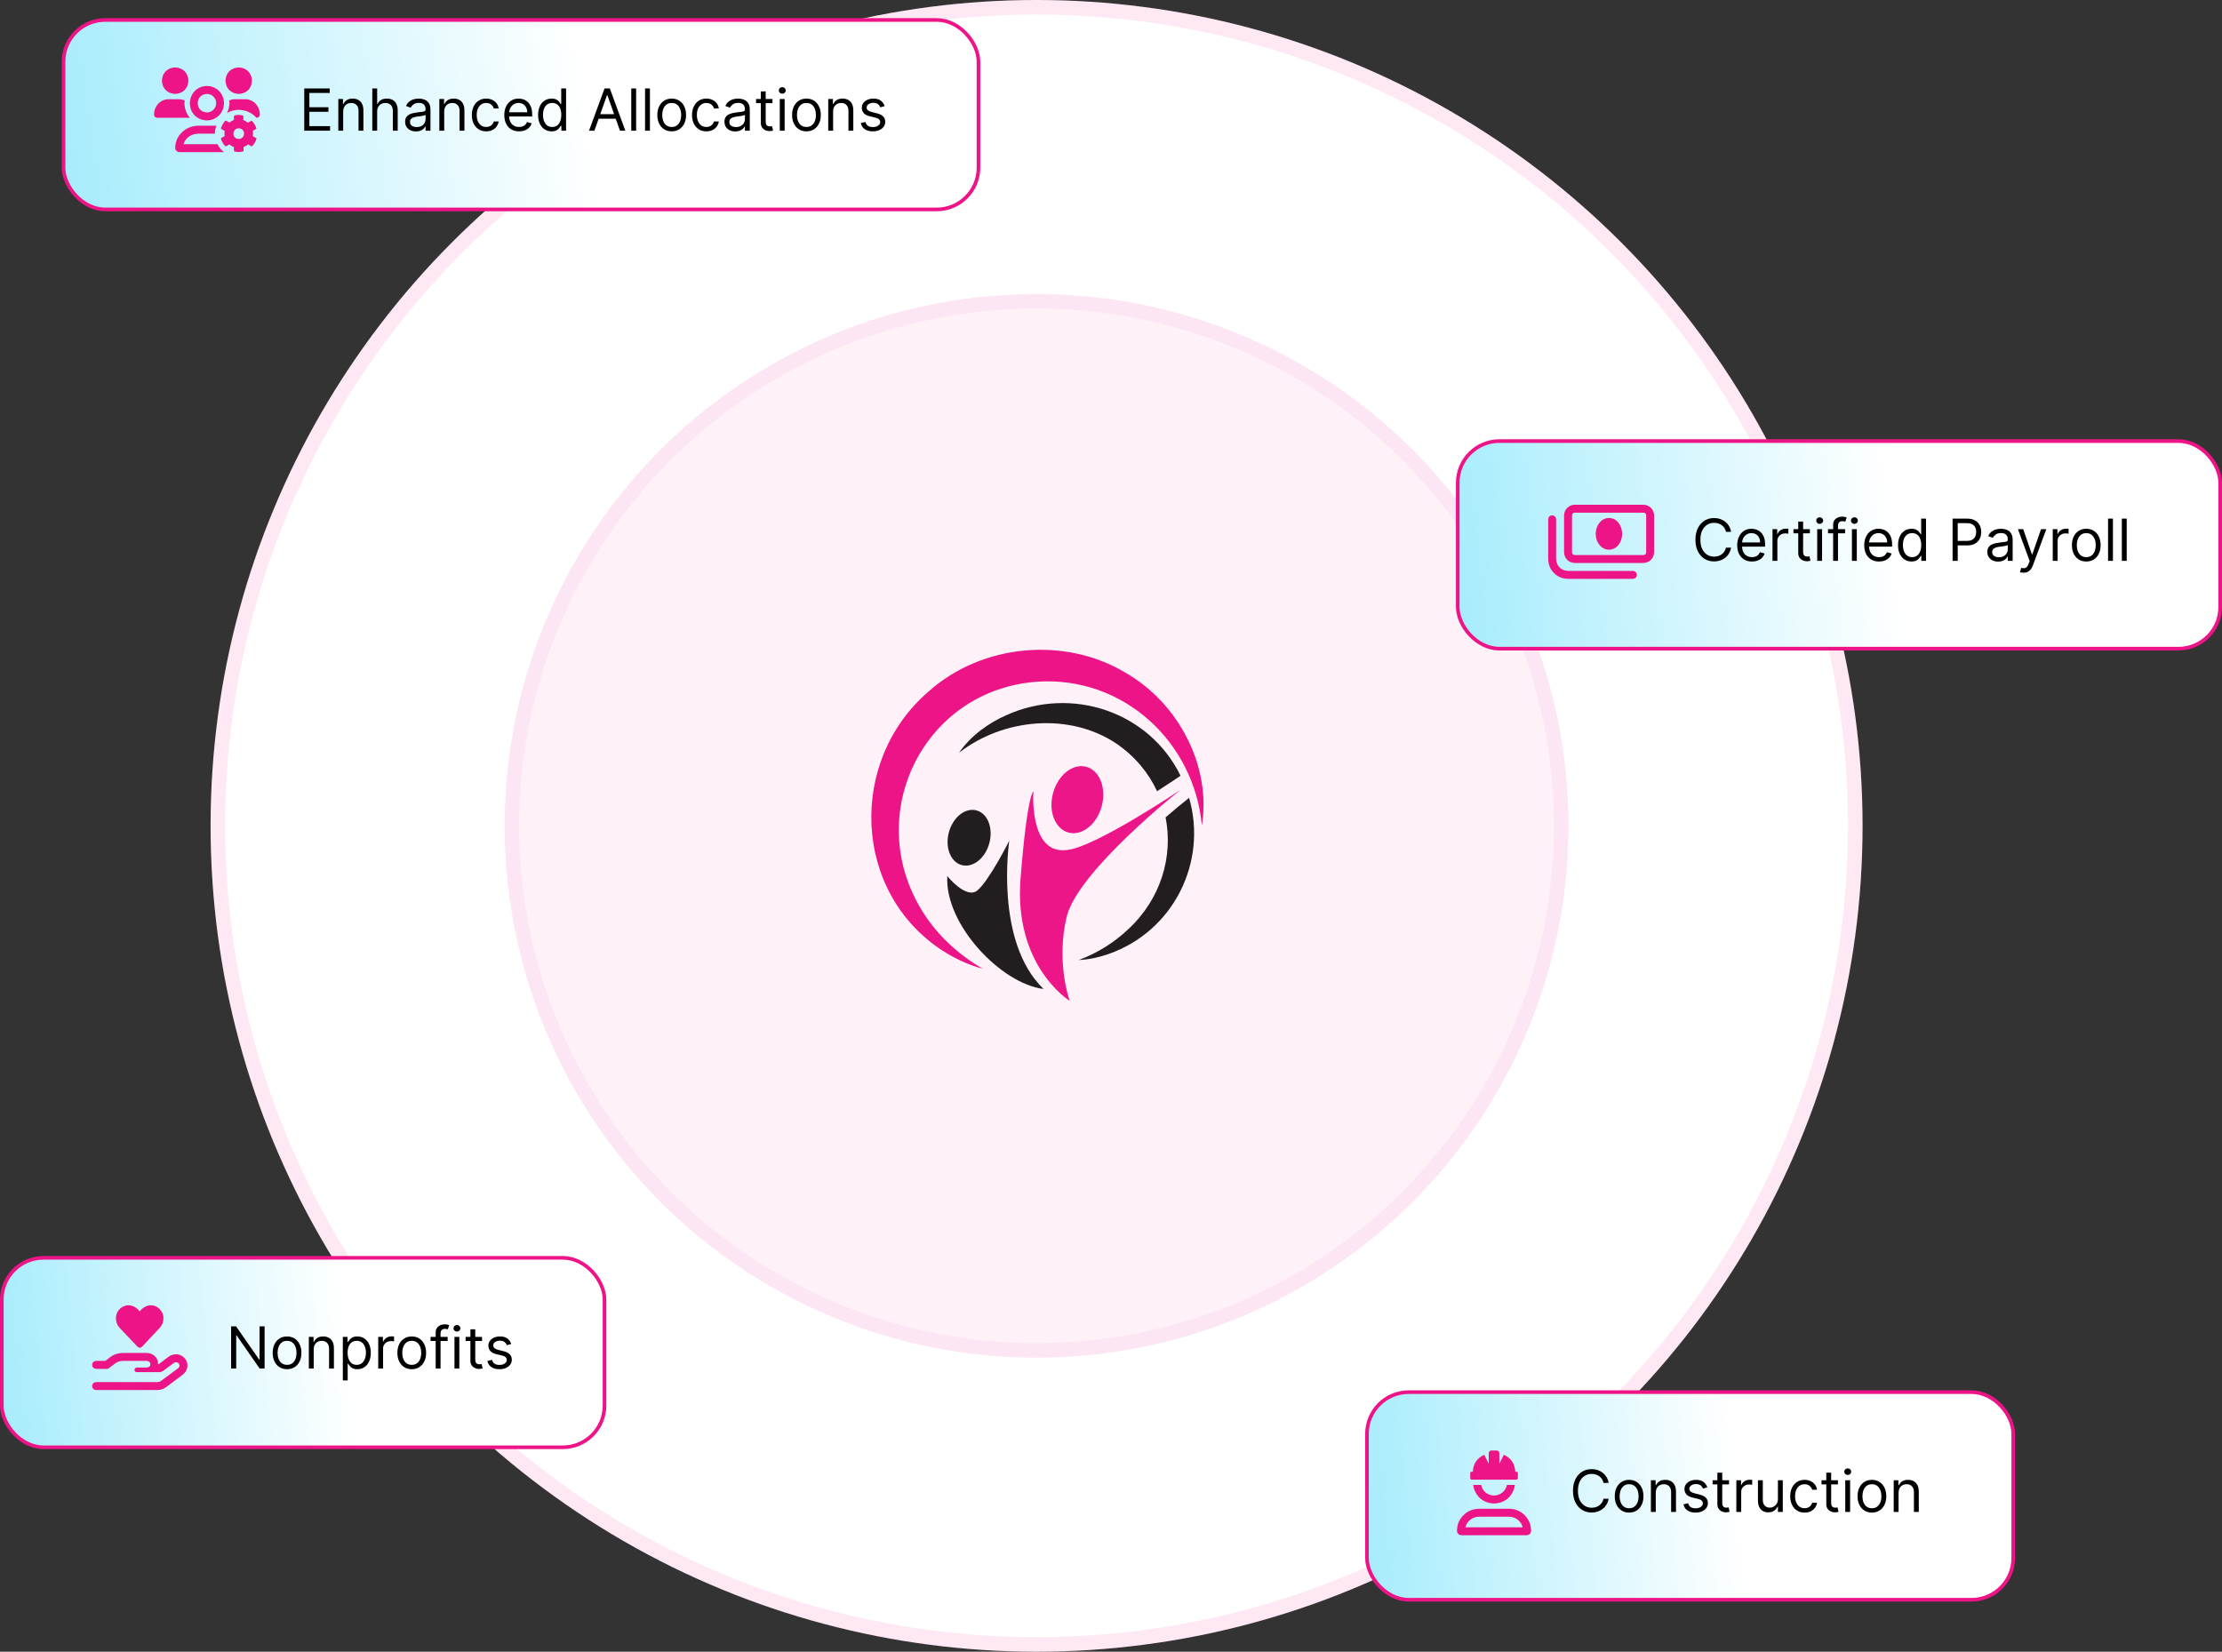 <svg xmlns="http://www.w3.org/2000/svg" width="612" height="455" viewBox="0 0 612 455" fill="none"><rect x="0" y="0" width="612" height="455" fill="#333333" stroke="none"/><circle cx="285.5" cy="227.5" r="227.5" fill="white"></circle><circle cx="285.5" cy="227.5" r="225.5" stroke="#ED1688" stroke-opacity="0.1" stroke-width="4"></circle><g opacity="0.54"><circle cx="285.5" cy="227.5" r="146.5" fill="#ED1688" fill-opacity="0.11"></circle><circle cx="285.5" cy="227.5" r="144.5" stroke="#ED1688" stroke-opacity="0.1" stroke-width="4"></circle></g><path d="M331.035 227.4C328.859 204.206 309.316 186.323 285.93 187.775C254.329 189.852 237.359 224.531 254.152 251.187C258.217 257.677 263.989 263.005 270.708 266.867C266.874 265.841 263.169 264.165 259.752 261.972C234.763 245.898 233.484 209.597 255.813 190.439C270.515 177.348 293.427 175.23 310.21 185.448C324.631 193.798 333.657 211.069 331.035 227.4Z" fill="#ED1487"></path><path d="M307.476 204.834C294.568 196.205 276.343 197.872 264.146 207.357C267.336 202.738 272.131 199.228 277.266 196.968C295.193 188.942 316.512 196.003 325.157 213.697L323.388 214.889C321.935 215.867 320.352 216.905 318.692 217.966C316.345 212.905 312.605 208.344 307.476 204.834Z" fill="#221E20"></path><path d="M305.319 262.806C302.652 263.739 299.886 264.332 297.123 264.463C302.293 262.533 306.861 259.639 310.656 256.065C319.74 247.715 323.176 235.942 321.035 225.159C323.439 223.076 325.574 221.319 327.163 220.063L327.51 219.79C332.622 237.545 323.192 256.552 305.319 262.806Z" fill="#221E20"></path><path d="M303.437 222.107C304.792 217.106 302.893 212.239 299.194 211.236C295.495 210.233 291.397 213.474 290.041 218.475C288.685 223.476 290.585 228.343 294.284 229.346C297.983 230.349 302.081 227.108 303.437 222.107Z" fill="#ED1688"></path><path d="M272.487 232.283C273.615 228.125 272.036 224.077 268.96 223.244C265.885 222.41 262.478 225.105 261.35 229.264C260.223 233.422 261.802 237.47 264.877 238.303C267.953 239.137 271.36 236.442 272.487 232.283Z" fill="#221E20"></path><path d="M325.179 217.547C325.179 217.547 296.7 240.026 293.754 252.683C290.808 265.341 294.626 275.707 294.626 275.707C294.626 275.707 279.131 266.213 281.096 241.881C282.952 218.585 284.616 218.011 284.616 218.011C284.616 218.011 283.388 235.115 293.481 234.189C300.902 233.916 325.179 217.55 325.179 217.55V217.547Z" fill="#ED1688"></path><path d="M277.987 231.567C277.987 231.567 273.785 259.338 287.426 272.431C275.749 271.012 260.146 254.645 260.912 241.333C260.912 241.333 266.149 247.882 269.233 245.263C272.547 242.446 277.99 231.57 277.99 231.57L277.987 231.567Z" fill="#221E20"></path><rect x="17.5" y="5.5" width="252" height="52.19" rx="11.5" fill="url(#paint0_linear_18743_4953)"></rect><rect x="17.5" y="5.5" width="252" height="52.19" rx="11.5" stroke="#ED1487"></rect><path d="M57 33.165C55.663 33.135 54.538 32.679 53.627 31.797C52.745 30.886 52.305 29.761 52.305 28.424C52.335 27.087 52.791 25.962 53.672 25.051C54.554 24.169 55.663 23.713 57 23.683C58.307 23.713 59.416 24.169 60.328 25.051C61.209 25.962 61.665 27.087 61.695 28.424C61.665 29.761 61.209 30.886 60.328 31.797C59.446 32.679 58.337 33.135 57 33.165ZM57 25.871C56.271 25.902 55.663 26.145 55.177 26.601C54.721 27.087 54.478 27.695 54.447 28.424C54.478 29.153 54.721 29.761 55.177 30.247C55.663 30.703 56.271 30.947 57 30.977C57.729 30.947 58.322 30.703 58.778 30.247C59.264 29.761 59.522 29.153 59.553 28.424C59.522 27.695 59.264 27.087 58.778 26.601C58.322 26.145 57.729 25.902 57 25.871ZM48.248 25.871C47.214 25.841 46.348 25.491 45.649 24.823C44.98 24.124 44.631 23.258 44.601 22.224C44.631 21.191 44.98 20.325 45.649 19.626C46.348 18.957 47.214 18.608 48.248 18.578C49.281 18.608 50.147 18.957 50.846 19.626C51.514 20.325 51.864 21.191 51.894 22.224C51.864 23.258 51.514 24.124 50.846 24.823C50.147 25.491 49.281 25.841 48.248 25.871ZM65.752 25.871C64.719 25.841 63.853 25.491 63.154 24.823C62.486 24.124 62.136 23.258 62.106 22.224C62.136 21.191 62.486 20.325 63.154 19.626C63.853 18.957 64.719 18.608 65.752 18.578C66.786 18.608 67.652 18.957 68.351 19.626C69.019 20.325 69.369 21.191 69.399 22.224C69.369 23.258 69.019 24.124 68.351 24.823C67.652 25.491 66.786 25.841 65.752 25.871ZM50.8 28.424C50.831 29.974 51.332 31.311 52.305 32.436H43.233C42.747 32.375 42.473 32.086 42.413 31.57C42.443 30.384 42.838 29.381 43.598 28.561C44.358 27.771 45.3 27.36 46.424 27.33H49.25C49.828 27.33 50.375 27.452 50.892 27.695C50.861 27.756 50.846 27.816 50.846 27.877C50.816 28.059 50.8 28.242 50.8 28.424ZM67.576 27.33C68.7 27.36 69.642 27.771 70.402 28.561C71.162 29.381 71.557 30.384 71.588 31.57C71.527 32.086 71.253 32.375 70.767 32.436H70.63C69.354 31.038 67.728 30.308 65.752 30.247C64.567 30.278 63.488 30.567 62.516 31.114C62.941 30.293 63.169 29.397 63.2 28.424C63.2 28.242 63.184 28.075 63.154 27.923C63.124 27.862 63.108 27.786 63.108 27.695C63.625 27.452 64.172 27.33 64.75 27.33H67.576ZM59.917 39.729C60.343 40.58 60.936 41.31 61.695 41.917H49.524C49.159 41.917 48.855 41.796 48.612 41.553C48.369 41.34 48.248 41.051 48.248 40.687C48.308 38.985 48.947 37.556 50.162 36.402C51.378 35.247 52.897 34.654 54.721 34.624H59.279C59.34 34.624 59.401 34.624 59.462 34.624C59.492 34.654 59.538 34.669 59.598 34.669C59.325 35.338 59.188 36.052 59.188 36.812H54.675C53.672 36.842 52.791 37.116 52.031 37.632C51.302 38.179 50.8 38.878 50.527 39.729H59.917ZM70.585 35.307C70.645 35.429 70.615 35.505 70.493 35.535L69.627 36.037C69.719 36.523 69.719 37.009 69.627 37.496L70.493 37.997C70.615 38.058 70.661 38.149 70.63 38.271C70.387 39.03 70.007 39.684 69.49 40.231C69.399 40.322 69.308 40.337 69.217 40.276L68.305 39.775C67.941 40.109 67.53 40.352 67.075 40.504V41.507C67.075 41.629 67.014 41.705 66.892 41.735C66.163 41.917 65.403 41.917 64.613 41.735C64.491 41.705 64.43 41.629 64.43 41.507V40.504C63.975 40.352 63.564 40.109 63.2 39.775L62.288 40.276C62.197 40.337 62.106 40.322 62.014 40.231C61.498 39.684 61.118 39.03 60.875 38.271C60.844 38.149 60.875 38.058 60.966 37.997L61.878 37.496C61.786 37.009 61.786 36.523 61.878 36.037L60.966 35.535C60.875 35.475 60.844 35.383 60.875 35.262C61.118 34.533 61.498 33.879 62.014 33.302C62.106 33.211 62.197 33.195 62.288 33.256L63.2 33.758C63.564 33.454 63.975 33.211 64.43 33.028V32.025C64.461 31.934 64.507 31.858 64.567 31.797C65.327 31.615 66.087 31.615 66.847 31.797C66.968 31.828 67.029 31.904 67.029 32.025V33.074C67.485 33.256 67.895 33.499 68.26 33.803L69.171 33.302C69.263 33.241 69.354 33.256 69.445 33.347C69.962 33.894 70.341 34.548 70.585 35.307ZM65.752 38.271C66.178 38.271 66.528 38.134 66.801 37.86C67.075 37.587 67.211 37.237 67.211 36.812C67.211 36.386 67.075 36.037 66.801 35.763C66.528 35.49 66.178 35.353 65.752 35.353C65.327 35.353 64.978 35.49 64.704 35.763C64.43 36.037 64.294 36.386 64.294 36.812C64.294 37.237 64.43 37.587 64.704 37.86C64.978 38.134 65.327 38.271 65.752 38.271Z" fill="#ED1487"></path><path d="M83.8 36V24.364H90.822V25.614H85.209V29.546H90.459V30.796H85.209V34.75H90.913V36H83.8ZM94.521 30.75V36H93.18V27.273H94.476V28.636H94.59C94.794 28.193 95.105 27.837 95.521 27.568C95.938 27.296 96.476 27.159 97.135 27.159C97.726 27.159 98.243 27.28 98.686 27.523C99.129 27.761 99.474 28.125 99.72 28.614C99.966 29.099 100.089 29.712 100.089 30.454V36H98.749V30.546C98.749 29.86 98.57 29.326 98.215 28.943C97.858 28.557 97.37 28.364 96.749 28.364C96.32 28.364 95.938 28.456 95.601 28.642C95.267 28.828 95.004 29.099 94.811 29.454C94.618 29.811 94.521 30.242 94.521 30.75ZM103.881 30.75V36H102.54V24.364H103.881V28.636H103.994C104.199 28.186 104.506 27.828 104.915 27.562C105.328 27.294 105.877 27.159 106.562 27.159C107.157 27.159 107.678 27.278 108.125 27.517C108.572 27.752 108.919 28.114 109.165 28.602C109.415 29.087 109.54 29.704 109.54 30.454V36H108.199V30.546C108.199 29.852 108.019 29.316 107.659 28.938C107.303 28.555 106.809 28.364 106.176 28.364C105.737 28.364 105.343 28.456 104.994 28.642C104.65 28.828 104.377 29.099 104.176 29.454C103.979 29.811 103.881 30.242 103.881 30.75ZM114.561 36.205C114.008 36.205 113.506 36.1 113.055 35.892C112.605 35.68 112.247 35.375 111.982 34.977C111.716 34.576 111.584 34.091 111.584 33.523C111.584 33.023 111.682 32.617 111.879 32.307C112.076 31.992 112.339 31.746 112.669 31.568C112.999 31.39 113.362 31.258 113.76 31.171C114.161 31.079 114.565 31.008 114.97 30.954C115.5 30.886 115.93 30.835 116.26 30.801C116.593 30.763 116.836 30.701 116.987 30.614C117.143 30.526 117.22 30.375 117.22 30.159V30.114C117.22 29.553 117.067 29.117 116.76 28.807C116.457 28.496 115.997 28.341 115.379 28.341C114.739 28.341 114.237 28.481 113.874 28.761C113.51 29.042 113.254 29.341 113.107 29.659L111.834 29.204C112.061 28.674 112.364 28.261 112.743 27.966C113.125 27.667 113.542 27.458 113.993 27.341C114.447 27.22 114.894 27.159 115.334 27.159C115.614 27.159 115.936 27.193 116.3 27.261C116.667 27.326 117.021 27.46 117.362 27.665C117.707 27.869 117.993 28.178 118.22 28.591C118.447 29.004 118.561 29.557 118.561 30.25V36H117.22V34.818H117.152C117.061 35.008 116.91 35.21 116.697 35.426C116.485 35.642 116.203 35.826 115.851 35.977C115.499 36.129 115.069 36.205 114.561 36.205ZM114.766 35C115.296 35 115.743 34.896 116.107 34.688C116.474 34.479 116.75 34.21 116.936 33.881C117.125 33.551 117.22 33.205 117.22 32.841V31.614C117.163 31.682 117.038 31.744 116.845 31.801C116.656 31.854 116.436 31.901 116.186 31.943C115.94 31.981 115.699 32.015 115.464 32.045C115.233 32.072 115.046 32.095 114.902 32.114C114.554 32.159 114.228 32.233 113.925 32.335C113.625 32.434 113.383 32.583 113.197 32.784C113.016 32.981 112.925 33.25 112.925 33.591C112.925 34.057 113.097 34.409 113.442 34.648C113.79 34.883 114.232 35 114.766 35ZM122.349 30.75V36H121.009V27.273H122.304V28.636H122.418C122.622 28.193 122.933 27.837 123.349 27.568C123.766 27.296 124.304 27.159 124.963 27.159C125.554 27.159 126.071 27.28 126.514 27.523C126.957 27.761 127.302 28.125 127.548 28.614C127.795 29.099 127.918 29.712 127.918 30.454V36H126.577V30.546C126.577 29.86 126.399 29.326 126.043 28.943C125.687 28.557 125.198 28.364 124.577 28.364C124.149 28.364 123.766 28.456 123.429 28.642C123.096 28.828 122.832 29.099 122.639 29.454C122.446 29.811 122.349 30.242 122.349 30.75ZM133.913 36.182C133.095 36.182 132.391 35.989 131.8 35.602C131.209 35.216 130.754 34.684 130.436 34.006C130.118 33.328 129.959 32.553 129.959 31.682C129.959 30.796 130.122 30.013 130.447 29.335C130.777 28.653 131.235 28.121 131.822 27.739C132.413 27.352 133.103 27.159 133.891 27.159C134.504 27.159 135.057 27.273 135.55 27.5C136.042 27.727 136.446 28.046 136.76 28.454C137.074 28.864 137.269 29.341 137.345 29.886H136.004C135.902 29.489 135.675 29.136 135.322 28.829C134.974 28.519 134.504 28.364 133.913 28.364C133.391 28.364 132.932 28.5 132.538 28.773C132.148 29.042 131.843 29.422 131.624 29.915C131.408 30.403 131.3 30.977 131.3 31.636C131.3 32.311 131.406 32.898 131.618 33.398C131.834 33.898 132.137 34.286 132.527 34.562C132.921 34.839 133.383 34.977 133.913 34.977C134.262 34.977 134.578 34.917 134.862 34.795C135.146 34.674 135.387 34.5 135.584 34.273C135.781 34.045 135.921 33.773 136.004 33.455H137.345C137.269 33.97 137.082 34.434 136.783 34.847C136.487 35.256 136.095 35.581 135.607 35.824C135.122 36.062 134.557 36.182 133.913 36.182ZM142.964 36.182C142.124 36.182 141.398 35.996 140.788 35.625C140.182 35.25 139.714 34.727 139.385 34.057C139.059 33.383 138.896 32.599 138.896 31.704C138.896 30.811 139.059 30.023 139.385 29.341C139.714 28.655 140.173 28.121 140.76 27.739C141.351 27.352 142.04 27.159 142.828 27.159C143.283 27.159 143.732 27.235 144.175 27.386C144.618 27.538 145.021 27.784 145.385 28.125C145.749 28.462 146.038 28.909 146.254 29.466C146.47 30.023 146.578 30.708 146.578 31.523V32.091H139.851V30.932H145.214C145.214 30.439 145.116 30 144.919 29.614C144.726 29.227 144.449 28.922 144.089 28.699C143.733 28.475 143.313 28.364 142.828 28.364C142.294 28.364 141.832 28.496 141.442 28.761C141.055 29.023 140.758 29.364 140.55 29.784C140.341 30.204 140.237 30.655 140.237 31.136V31.909C140.237 32.568 140.351 33.127 140.578 33.585C140.809 34.04 141.129 34.386 141.538 34.625C141.947 34.86 142.423 34.977 142.964 34.977C143.317 34.977 143.635 34.928 143.919 34.83C144.207 34.727 144.455 34.576 144.663 34.375C144.872 34.17 145.033 33.917 145.146 33.614L146.442 33.977C146.305 34.417 146.076 34.803 145.754 35.136C145.432 35.466 145.035 35.724 144.561 35.909C144.088 36.091 143.555 36.182 142.964 36.182ZM151.913 36.182C151.186 36.182 150.544 35.998 149.987 35.631C149.43 35.26 148.995 34.737 148.68 34.062C148.366 33.385 148.209 32.583 148.209 31.659C148.209 30.742 148.366 29.947 148.68 29.273C148.995 28.599 149.432 28.078 149.993 27.71C150.554 27.343 151.201 27.159 151.936 27.159C152.504 27.159 152.953 27.254 153.283 27.443C153.616 27.629 153.87 27.841 154.044 28.079C154.222 28.314 154.36 28.508 154.459 28.659H154.572V24.364H155.913V36H154.618V34.659H154.459C154.36 34.818 154.22 35.019 154.038 35.261C153.857 35.5 153.597 35.714 153.26 35.903C152.923 36.089 152.474 36.182 151.913 36.182ZM152.095 34.977C152.633 34.977 153.088 34.837 153.459 34.557C153.83 34.273 154.112 33.881 154.305 33.381C154.499 32.877 154.595 32.295 154.595 31.636C154.595 30.985 154.5 30.415 154.311 29.926C154.122 29.434 153.841 29.051 153.47 28.778C153.099 28.502 152.641 28.364 152.095 28.364C151.527 28.364 151.054 28.509 150.675 28.801C150.3 29.089 150.018 29.481 149.828 29.977C149.643 30.47 149.55 31.023 149.55 31.636C149.55 32.258 149.644 32.822 149.834 33.33C150.027 33.833 150.311 34.235 150.686 34.534C151.065 34.83 151.535 34.977 152.095 34.977ZM163.714 36H162.237L166.51 24.364H167.964L172.237 36H170.76L167.283 26.204H167.192L163.714 36ZM164.26 31.454H170.214V32.705H164.26V31.454ZM175.209 24.364V36H173.868V24.364H175.209ZM179.006 24.364V36H177.665V24.364H179.006ZM185.007 36.182C184.219 36.182 183.528 35.994 182.933 35.619C182.342 35.244 181.88 34.72 181.547 34.045C181.217 33.371 181.053 32.583 181.053 31.682C181.053 30.773 181.217 29.979 181.547 29.301C181.88 28.623 182.342 28.097 182.933 27.722C183.528 27.347 184.219 27.159 185.007 27.159C185.795 27.159 186.484 27.347 187.075 27.722C187.67 28.097 188.132 28.623 188.462 29.301C188.795 29.979 188.962 30.773 188.962 31.682C188.962 32.583 188.795 33.371 188.462 34.045C188.132 34.72 187.67 35.244 187.075 35.619C186.484 35.994 185.795 36.182 185.007 36.182ZM185.007 34.977C185.606 34.977 186.098 34.824 186.484 34.517C186.871 34.21 187.157 33.807 187.342 33.307C187.528 32.807 187.621 32.265 187.621 31.682C187.621 31.099 187.528 30.555 187.342 30.051C187.157 29.547 186.871 29.14 186.484 28.829C186.098 28.519 185.606 28.364 185.007 28.364C184.409 28.364 183.916 28.519 183.53 28.829C183.143 29.14 182.857 29.547 182.672 30.051C182.486 30.555 182.393 31.099 182.393 31.682C182.393 32.265 182.486 32.807 182.672 33.307C182.857 33.807 183.143 34.21 183.53 34.517C183.916 34.824 184.409 34.977 185.007 34.977ZM194.554 36.182C193.736 36.182 193.031 35.989 192.44 35.602C191.849 35.216 191.395 34.684 191.077 34.006C190.759 33.328 190.599 32.553 190.599 31.682C190.599 30.796 190.762 30.013 191.088 29.335C191.418 28.653 191.876 28.121 192.463 27.739C193.054 27.352 193.743 27.159 194.531 27.159C195.145 27.159 195.698 27.273 196.19 27.5C196.683 27.727 197.086 28.046 197.401 28.454C197.715 28.864 197.91 29.341 197.986 29.886H196.645C196.543 29.489 196.315 29.136 195.963 28.829C195.615 28.519 195.145 28.364 194.554 28.364C194.031 28.364 193.573 28.5 193.179 28.773C192.789 29.042 192.484 29.422 192.264 29.915C192.048 30.403 191.94 30.977 191.94 31.636C191.94 32.311 192.046 32.898 192.259 33.398C192.474 33.898 192.777 34.286 193.168 34.562C193.562 34.839 194.024 34.977 194.554 34.977C194.902 34.977 195.219 34.917 195.503 34.795C195.787 34.674 196.027 34.5 196.224 34.273C196.421 34.045 196.562 33.773 196.645 33.455H197.986C197.91 33.97 197.723 34.434 197.423 34.847C197.128 35.256 196.736 35.581 196.247 35.824C195.762 36.062 195.198 36.182 194.554 36.182ZM202.514 36.205C201.961 36.205 201.459 36.1 201.009 35.892C200.558 35.68 200.2 35.375 199.935 34.977C199.67 34.576 199.537 34.091 199.537 33.523C199.537 33.023 199.635 32.617 199.832 32.307C200.029 31.992 200.293 31.746 200.622 31.568C200.952 31.39 201.315 31.258 201.713 31.171C202.115 31.079 202.518 31.008 202.923 30.954C203.454 30.886 203.884 30.835 204.213 30.801C204.546 30.763 204.789 30.701 204.94 30.614C205.096 30.526 205.173 30.375 205.173 30.159V30.114C205.173 29.553 205.02 29.117 204.713 28.807C204.41 28.496 203.95 28.341 203.332 28.341C202.692 28.341 202.19 28.481 201.827 28.761C201.463 29.042 201.207 29.341 201.06 29.659L199.787 29.204C200.014 28.674 200.317 28.261 200.696 27.966C201.079 27.667 201.495 27.458 201.946 27.341C202.401 27.22 202.848 27.159 203.287 27.159C203.567 27.159 203.889 27.193 204.253 27.261C204.62 27.326 204.974 27.46 205.315 27.665C205.66 27.869 205.946 28.178 206.173 28.591C206.401 29.004 206.514 29.557 206.514 30.25V36H205.173V34.818H205.105C205.014 35.008 204.863 35.21 204.651 35.426C204.438 35.642 204.156 35.826 203.804 35.977C203.452 36.129 203.022 36.205 202.514 36.205ZM202.719 35C203.249 35 203.696 34.896 204.06 34.688C204.427 34.479 204.704 34.21 204.889 33.881C205.079 33.551 205.173 33.205 205.173 32.841V31.614C205.116 31.682 204.991 31.744 204.798 31.801C204.609 31.854 204.389 31.901 204.139 31.943C203.893 31.981 203.652 32.015 203.418 32.045C203.187 32.072 202.999 32.095 202.855 32.114C202.507 32.159 202.181 32.233 201.878 32.335C201.579 32.434 201.336 32.583 201.151 32.784C200.969 32.981 200.878 33.25 200.878 33.591C200.878 34.057 201.05 34.409 201.395 34.648C201.743 34.883 202.185 35 202.719 35ZM212.757 27.273V28.409H208.234V27.273H212.757ZM209.553 25.182H210.893V33.5C210.893 33.879 210.948 34.163 211.058 34.352C211.172 34.538 211.316 34.663 211.49 34.727C211.668 34.788 211.856 34.818 212.053 34.818C212.2 34.818 212.321 34.811 212.416 34.795C212.511 34.776 212.587 34.761 212.643 34.75L212.916 35.955C212.825 35.989 212.698 36.023 212.536 36.057C212.373 36.095 212.166 36.114 211.916 36.114C211.537 36.114 211.166 36.032 210.803 35.869C210.443 35.706 210.143 35.458 209.905 35.125C209.67 34.792 209.553 34.371 209.553 33.864V25.182ZM214.774 36V27.273H216.115V36H214.774ZM215.456 25.818C215.195 25.818 214.969 25.729 214.78 25.551C214.594 25.373 214.501 25.159 214.501 24.909C214.501 24.659 214.594 24.445 214.78 24.267C214.969 24.089 215.195 24 215.456 24C215.717 24 215.941 24.089 216.126 24.267C216.316 24.445 216.411 24.659 216.411 24.909C216.411 25.159 216.316 25.373 216.126 25.551C215.941 25.729 215.717 25.818 215.456 25.818ZM222.116 36.182C221.329 36.182 220.637 35.994 220.043 35.619C219.452 35.244 218.99 34.72 218.656 34.045C218.327 33.371 218.162 32.583 218.162 31.682C218.162 30.773 218.327 29.979 218.656 29.301C218.99 28.623 219.452 28.097 220.043 27.722C220.637 27.347 221.329 27.159 222.116 27.159C222.904 27.159 223.594 27.347 224.185 27.722C224.779 28.097 225.241 28.623 225.571 29.301C225.904 29.979 226.071 30.773 226.071 31.682C226.071 32.583 225.904 33.371 225.571 34.045C225.241 34.72 224.779 35.244 224.185 35.619C223.594 35.994 222.904 36.182 222.116 36.182ZM222.116 34.977C222.715 34.977 223.207 34.824 223.594 34.517C223.98 34.21 224.266 33.807 224.452 33.307C224.637 32.807 224.73 32.265 224.73 31.682C224.73 31.099 224.637 30.555 224.452 30.051C224.266 29.547 223.98 29.14 223.594 28.829C223.207 28.519 222.715 28.364 222.116 28.364C221.518 28.364 221.026 28.519 220.639 28.829C220.253 29.14 219.967 29.547 219.781 30.051C219.596 30.555 219.503 31.099 219.503 31.682C219.503 32.265 219.596 32.807 219.781 33.307C219.967 33.807 220.253 34.21 220.639 34.517C221.026 34.824 221.518 34.977 222.116 34.977ZM229.459 30.75V36H228.118V27.273H229.413V28.636H229.527C229.732 28.193 230.042 27.837 230.459 27.568C230.875 27.296 231.413 27.159 232.072 27.159C232.663 27.159 233.18 27.28 233.624 27.523C234.067 27.761 234.411 28.125 234.658 28.614C234.904 29.099 235.027 29.712 235.027 30.454V36H233.686V30.546C233.686 29.86 233.508 29.326 233.152 28.943C232.796 28.557 232.307 28.364 231.686 28.364C231.258 28.364 230.875 28.456 230.538 28.642C230.205 28.828 229.942 29.099 229.749 29.454C229.555 29.811 229.459 30.242 229.459 30.75ZM243.659 29.227L242.455 29.568C242.379 29.367 242.267 29.172 242.119 28.983C241.975 28.79 241.778 28.631 241.528 28.506C241.278 28.381 240.958 28.318 240.568 28.318C240.034 28.318 239.589 28.441 239.233 28.688C238.881 28.93 238.705 29.239 238.705 29.614C238.705 29.947 238.826 30.21 239.068 30.403C239.311 30.597 239.689 30.758 240.205 30.886L241.5 31.204C242.28 31.394 242.862 31.684 243.244 32.074C243.627 32.46 243.818 32.958 243.818 33.568C243.818 34.068 243.674 34.515 243.386 34.909C243.102 35.303 242.705 35.614 242.193 35.841C241.682 36.068 241.087 36.182 240.409 36.182C239.519 36.182 238.782 35.989 238.199 35.602C237.616 35.216 237.246 34.651 237.091 33.909L238.364 33.591C238.485 34.061 238.714 34.413 239.051 34.648C239.392 34.883 239.837 35 240.386 35C241.011 35 241.508 34.867 241.875 34.602C242.246 34.333 242.432 34.011 242.432 33.636C242.432 33.333 242.326 33.08 242.114 32.875C241.902 32.667 241.576 32.511 241.136 32.409L239.682 32.068C238.883 31.879 238.295 31.585 237.92 31.188C237.549 30.786 237.364 30.284 237.364 29.682C237.364 29.189 237.502 28.754 237.778 28.375C238.059 27.996 238.439 27.699 238.92 27.483C239.405 27.267 239.955 27.159 240.568 27.159C241.432 27.159 242.11 27.349 242.602 27.727C243.098 28.106 243.451 28.606 243.659 29.227Z" fill="black"></path><rect x="401.5" y="121.5" width="210" height="57.19" rx="11.5" fill="white"></rect><rect x="401.5" y="121.5" width="210" height="57.19" rx="11.5" fill="url(#paint1_linear_18743_4953)"></rect><rect x="401.5" y="121.5" width="210" height="57.19" rx="11.5" stroke="#ED1487"></rect><path d="M455.586 141.956V152.166C455.555 152.986 455.267 153.67 454.72 154.217C454.173 154.764 453.489 155.052 452.669 155.083H433.707C432.887 155.052 432.203 154.764 431.656 154.217C431.109 153.67 430.82 152.986 430.79 152.166V141.956C430.82 141.135 431.109 140.452 431.656 139.905C432.203 139.358 432.887 139.069 433.707 139.039H452.669C453.489 139.069 454.173 139.358 454.72 139.905C455.267 140.452 455.555 141.135 455.586 141.956ZM453.398 141.956C453.367 141.5 453.124 141.257 452.669 141.226H433.707C433.251 141.257 433.008 141.5 432.978 141.956V152.166C433.008 152.622 433.251 152.865 433.707 152.895H452.669C453.124 152.865 453.367 152.622 453.398 152.166V141.956ZM443.142 142.685C442.109 142.715 441.258 143.141 440.59 143.961C439.891 144.782 439.526 145.815 439.496 147.061C439.526 148.307 439.891 149.34 440.59 150.16C441.258 150.981 442.109 151.406 443.142 151.436C444.175 151.406 445.041 150.981 445.74 150.16C446.409 149.34 446.758 148.307 446.789 147.061C446.758 145.815 446.409 144.782 445.74 143.961C445.072 143.141 444.206 142.715 443.142 142.685ZM449.751 159.459H431.884C430.334 159.428 429.043 158.896 428.01 157.863C426.976 156.83 426.445 155.539 426.414 153.989V143.05C426.475 142.381 426.84 142.016 427.508 141.956C428.177 142.016 428.541 142.381 428.602 143.05V153.989C428.633 154.931 428.952 155.706 429.559 156.314C430.167 156.921 430.942 157.24 431.884 157.271H449.751C450.42 157.331 450.785 157.696 450.845 158.365C450.785 159.033 450.42 159.398 449.751 159.459Z" fill="#ED1487"></path><path d="M476.788 146.5H475.379C475.296 146.095 475.15 145.739 474.942 145.432C474.737 145.125 474.487 144.867 474.192 144.659C473.9 144.447 473.576 144.288 473.22 144.182C472.864 144.076 472.493 144.023 472.107 144.023C471.402 144.023 470.764 144.201 470.192 144.557C469.624 144.913 469.171 145.438 468.834 146.131C468.5 146.824 468.334 147.674 468.334 148.682C468.334 149.689 468.5 150.54 468.834 151.233C469.171 151.926 469.624 152.451 470.192 152.807C470.764 153.163 471.402 153.341 472.107 153.341C472.493 153.341 472.864 153.288 473.22 153.182C473.576 153.076 473.9 152.919 474.192 152.71C474.487 152.498 474.737 152.239 474.942 151.932C475.15 151.621 475.296 151.265 475.379 150.864H476.788C476.682 151.458 476.489 151.991 476.209 152.46C475.929 152.93 475.58 153.33 475.163 153.659C474.747 153.985 474.279 154.233 473.76 154.403C473.245 154.574 472.694 154.659 472.107 154.659C471.114 154.659 470.232 154.417 469.459 153.932C468.686 153.447 468.078 152.758 467.635 151.864C467.192 150.97 466.97 149.909 466.97 148.682C466.97 147.455 467.192 146.394 467.635 145.5C468.078 144.606 468.686 143.917 469.459 143.432C470.232 142.947 471.114 142.705 472.107 142.705C472.694 142.705 473.245 142.79 473.76 142.96C474.279 143.131 474.747 143.381 475.163 143.71C475.58 144.036 475.929 144.434 476.209 144.903C476.489 145.369 476.682 145.902 476.788 146.5ZM482.543 154.682C481.702 154.682 480.976 154.496 480.366 154.125C479.76 153.75 479.293 153.227 478.963 152.557C478.637 151.883 478.474 151.098 478.474 150.205C478.474 149.311 478.637 148.523 478.963 147.841C479.293 147.155 479.751 146.621 480.338 146.239C480.929 145.852 481.618 145.659 482.406 145.659C482.861 145.659 483.31 145.735 483.753 145.886C484.196 146.038 484.599 146.284 484.963 146.625C485.327 146.962 485.616 147.409 485.832 147.966C486.048 148.523 486.156 149.208 486.156 150.023V150.591H479.429V149.432H484.793C484.793 148.939 484.694 148.5 484.497 148.114C484.304 147.727 484.027 147.422 483.668 147.199C483.312 146.975 482.891 146.864 482.406 146.864C481.872 146.864 481.41 146.996 481.02 147.261C480.634 147.523 480.336 147.864 480.128 148.284C479.92 148.705 479.815 149.155 479.815 149.636V150.409C479.815 151.068 479.929 151.627 480.156 152.085C480.387 152.54 480.707 152.886 481.116 153.125C481.526 153.36 482.001 153.477 482.543 153.477C482.895 153.477 483.213 153.428 483.497 153.33C483.785 153.227 484.033 153.076 484.241 152.875C484.45 152.67 484.611 152.417 484.724 152.114L486.02 152.477C485.884 152.917 485.654 153.303 485.332 153.636C485.01 153.966 484.613 154.223 484.139 154.409C483.666 154.591 483.134 154.682 482.543 154.682ZM488.196 154.5V145.773H489.491V147.091H489.582C489.741 146.659 490.029 146.309 490.446 146.04C490.863 145.771 491.332 145.636 491.855 145.636C491.954 145.636 492.077 145.638 492.224 145.642C492.372 145.646 492.484 145.652 492.56 145.659V147.023C492.514 147.011 492.41 146.994 492.247 146.972C492.088 146.945 491.92 146.932 491.741 146.932C491.317 146.932 490.938 147.021 490.605 147.199C490.276 147.373 490.014 147.616 489.821 147.926C489.632 148.233 489.537 148.583 489.537 148.977V154.5H488.196ZM498.491 145.773V146.909H493.969V145.773H498.491ZM495.287 143.682H496.628V152C496.628 152.379 496.683 152.663 496.793 152.852C496.906 153.038 497.05 153.163 497.224 153.227C497.402 153.288 497.59 153.318 497.787 153.318C497.935 153.318 498.056 153.311 498.151 153.295C498.245 153.277 498.321 153.261 498.378 153.25L498.651 154.455C498.56 154.489 498.433 154.523 498.27 154.557C498.107 154.595 497.901 154.614 497.651 154.614C497.272 154.614 496.901 154.532 496.537 154.369C496.177 154.206 495.878 153.958 495.639 153.625C495.404 153.292 495.287 152.871 495.287 152.364V143.682ZM500.509 154.5V145.773H501.849V154.5H500.509ZM501.19 144.318C500.929 144.318 500.704 144.229 500.514 144.051C500.329 143.873 500.236 143.659 500.236 143.409C500.236 143.159 500.329 142.945 500.514 142.767C500.704 142.589 500.929 142.5 501.19 142.5C501.452 142.5 501.675 142.589 501.861 142.767C502.05 142.945 502.145 143.159 502.145 143.409C502.145 143.659 502.05 143.873 501.861 144.051C501.675 144.229 501.452 144.318 501.19 144.318ZM508.192 145.773V146.909H503.487V145.773H508.192ZM504.896 154.5V144.568C504.896 144.068 505.014 143.652 505.249 143.318C505.483 142.985 505.788 142.735 506.163 142.568C506.538 142.402 506.934 142.318 507.351 142.318C507.68 142.318 507.949 142.345 508.158 142.398C508.366 142.451 508.521 142.5 508.624 142.545L508.237 143.705C508.169 143.682 508.074 143.653 507.953 143.619C507.836 143.585 507.68 143.568 507.487 143.568C507.044 143.568 506.724 143.68 506.527 143.903C506.334 144.127 506.237 144.455 506.237 144.886V154.5H504.896ZM510.071 154.5V145.773H511.412V154.5H510.071ZM510.753 144.318C510.491 144.318 510.266 144.229 510.077 144.051C509.891 143.873 509.798 143.659 509.798 143.409C509.798 143.159 509.891 142.945 510.077 142.767C510.266 142.589 510.491 142.5 510.753 142.5C511.014 142.5 511.238 142.589 511.423 142.767C511.613 142.945 511.707 143.159 511.707 143.409C511.707 143.659 511.613 143.873 511.423 144.051C511.238 144.229 511.014 144.318 510.753 144.318ZM517.527 154.682C516.686 154.682 515.961 154.496 515.351 154.125C514.745 153.75 514.277 153.227 513.947 152.557C513.622 151.883 513.459 151.098 513.459 150.205C513.459 149.311 513.622 148.523 513.947 147.841C514.277 147.155 514.735 146.621 515.322 146.239C515.913 145.852 516.603 145.659 517.391 145.659C517.845 145.659 518.294 145.735 518.737 145.886C519.18 146.038 519.584 146.284 519.947 146.625C520.311 146.962 520.601 147.409 520.817 147.966C521.033 148.523 521.141 149.208 521.141 150.023V150.591H514.413V149.432H519.777C519.777 148.939 519.679 148.5 519.482 148.114C519.288 147.727 519.012 147.422 518.652 147.199C518.296 146.975 517.875 146.864 517.391 146.864C516.857 146.864 516.394 146.996 516.004 147.261C515.618 147.523 515.321 147.864 515.112 148.284C514.904 148.705 514.8 149.155 514.8 149.636V150.409C514.8 151.068 514.913 151.627 515.141 152.085C515.372 152.54 515.692 152.886 516.101 153.125C516.51 153.36 516.985 153.477 517.527 153.477C517.879 153.477 518.197 153.428 518.482 153.33C518.769 153.227 519.018 153.076 519.226 152.875C519.434 152.67 519.595 152.417 519.709 152.114L521.004 152.477C520.868 152.917 520.639 153.303 520.317 153.636C519.995 153.966 519.597 154.223 519.124 154.409C518.65 154.591 518.118 154.682 517.527 154.682ZM526.476 154.682C525.749 154.682 525.107 154.498 524.55 154.131C523.993 153.759 523.557 153.237 523.243 152.562C522.929 151.884 522.771 151.083 522.771 150.159C522.771 149.242 522.929 148.447 523.243 147.773C523.557 147.098 523.995 146.578 524.555 146.21C525.116 145.843 525.764 145.659 526.499 145.659C527.067 145.659 527.516 145.754 527.845 145.943C528.179 146.129 528.432 146.341 528.607 146.58C528.785 146.814 528.923 147.008 529.021 147.159H529.135V142.864H530.476V154.5H529.18V153.159H529.021C528.923 153.318 528.783 153.519 528.601 153.761C528.419 154 528.16 154.214 527.822 154.403C527.485 154.589 527.036 154.682 526.476 154.682ZM526.658 153.477C527.196 153.477 527.65 153.337 528.021 153.057C528.393 152.773 528.675 152.381 528.868 151.881C529.061 151.377 529.158 150.795 529.158 150.136C529.158 149.485 529.063 148.915 528.874 148.426C528.684 147.934 528.404 147.551 528.033 147.278C527.661 147.002 527.203 146.864 526.658 146.864C526.089 146.864 525.616 147.009 525.237 147.301C524.862 147.589 524.58 147.981 524.391 148.477C524.205 148.97 524.112 149.523 524.112 150.136C524.112 150.758 524.207 151.322 524.396 151.83C524.589 152.333 524.874 152.735 525.249 153.034C525.627 153.33 526.097 153.477 526.658 153.477ZM537.8 154.5V142.864H541.732C542.644 142.864 543.391 143.028 543.97 143.358C544.554 143.684 544.985 144.125 545.266 144.682C545.546 145.239 545.686 145.86 545.686 146.545C545.686 147.231 545.546 147.854 545.266 148.415C544.989 148.975 544.561 149.422 543.982 149.756C543.402 150.085 542.66 150.25 541.754 150.25H538.936V149H541.709C542.334 149 542.836 148.892 543.214 148.676C543.593 148.46 543.868 148.169 544.038 147.801C544.213 147.43 544.3 147.011 544.3 146.545C544.3 146.08 544.213 145.663 544.038 145.295C543.868 144.928 543.591 144.64 543.209 144.432C542.826 144.22 542.319 144.114 541.686 144.114H539.209V154.5H537.8ZM550.342 154.705C549.789 154.705 549.287 154.6 548.837 154.392C548.386 154.18 548.028 153.875 547.763 153.477C547.498 153.076 547.365 152.591 547.365 152.023C547.365 151.523 547.464 151.117 547.661 150.807C547.857 150.492 548.121 150.246 548.45 150.068C548.78 149.89 549.143 149.758 549.541 149.67C549.943 149.58 550.346 149.508 550.751 149.455C551.282 149.386 551.712 149.335 552.041 149.301C552.375 149.263 552.617 149.201 552.768 149.114C552.924 149.027 553.001 148.875 553.001 148.659V148.614C553.001 148.053 552.848 147.617 552.541 147.307C552.238 146.996 551.778 146.841 551.161 146.841C550.52 146.841 550.018 146.981 549.655 147.261C549.291 147.542 549.036 147.841 548.888 148.159L547.615 147.705C547.842 147.174 548.145 146.761 548.524 146.466C548.907 146.167 549.323 145.958 549.774 145.841C550.229 145.72 550.676 145.659 551.115 145.659C551.395 145.659 551.717 145.693 552.081 145.761C552.448 145.826 552.803 145.96 553.143 146.165C553.488 146.369 553.774 146.678 554.001 147.091C554.229 147.504 554.342 148.057 554.342 148.75V154.5H553.001V153.318H552.933C552.842 153.508 552.691 153.71 552.479 153.926C552.267 154.142 551.984 154.326 551.632 154.477C551.28 154.629 550.85 154.705 550.342 154.705ZM550.547 153.5C551.077 153.5 551.524 153.396 551.888 153.188C552.255 152.979 552.532 152.71 552.717 152.381C552.907 152.051 553.001 151.705 553.001 151.341V150.114C552.945 150.182 552.82 150.244 552.626 150.301C552.437 150.354 552.217 150.402 551.967 150.443C551.721 150.481 551.481 150.515 551.246 150.545C551.015 150.572 550.827 150.595 550.683 150.614C550.335 150.659 550.009 150.733 549.706 150.835C549.407 150.934 549.164 151.083 548.979 151.284C548.797 151.481 548.706 151.75 548.706 152.091C548.706 152.557 548.878 152.909 549.223 153.148C549.571 153.383 550.013 153.5 550.547 153.5ZM557.341 157.773C557.114 157.773 556.911 157.754 556.733 157.716C556.555 157.682 556.432 157.648 556.364 157.614L556.705 156.432C557.03 156.515 557.318 156.545 557.568 156.523C557.818 156.5 558.04 156.388 558.233 156.188C558.43 155.991 558.61 155.67 558.773 155.227L559.023 154.545L555.795 145.773H557.25L559.659 152.727H559.75L562.159 145.773H563.614L559.909 155.773C559.742 156.223 559.536 156.597 559.29 156.892C559.044 157.191 558.758 157.413 558.432 157.557C558.11 157.701 557.746 157.773 557.341 157.773ZM565.384 154.5V145.773H566.679V147.091H566.77C566.929 146.659 567.217 146.309 567.634 146.04C568.05 145.771 568.52 145.636 569.043 145.636C569.141 145.636 569.264 145.638 569.412 145.642C569.56 145.646 569.671 145.652 569.747 145.659V147.023C569.702 147.011 569.598 146.994 569.435 146.972C569.276 146.945 569.107 146.932 568.929 146.932C568.505 146.932 568.126 147.021 567.793 147.199C567.463 147.373 567.202 147.616 567.009 147.926C566.819 148.233 566.724 148.583 566.724 148.977V154.5H565.384ZM574.616 154.682C573.829 154.682 573.137 154.494 572.543 154.119C571.952 153.744 571.49 153.22 571.156 152.545C570.827 151.871 570.662 151.083 570.662 150.182C570.662 149.273 570.827 148.479 571.156 147.801C571.49 147.123 571.952 146.597 572.543 146.222C573.137 145.847 573.829 145.659 574.616 145.659C575.404 145.659 576.094 145.847 576.685 146.222C577.279 146.597 577.741 147.123 578.071 147.801C578.404 148.479 578.571 149.273 578.571 150.182C578.571 151.083 578.404 151.871 578.071 152.545C577.741 153.22 577.279 153.744 576.685 154.119C576.094 154.494 575.404 154.682 574.616 154.682ZM574.616 153.477C575.215 153.477 575.707 153.324 576.094 153.017C576.48 152.71 576.766 152.307 576.952 151.807C577.137 151.307 577.23 150.765 577.23 150.182C577.23 149.598 577.137 149.055 576.952 148.551C576.766 148.047 576.48 147.64 576.094 147.33C575.707 147.019 575.215 146.864 574.616 146.864C574.018 146.864 573.526 147.019 573.139 147.33C572.753 147.64 572.467 148.047 572.281 148.551C572.096 149.055 572.003 149.598 572.003 150.182C572.003 150.765 572.096 151.307 572.281 151.807C572.467 152.307 572.753 152.71 573.139 153.017C573.526 153.324 574.018 153.477 574.616 153.477ZM581.959 142.864V154.5H580.618V142.864H581.959ZM585.756 142.864V154.5H584.415V142.864H585.756Z" fill="black"></path><rect x="0.5" y="346.5" width="166" height="52.19" rx="11.5" fill="white"></rect><rect x="0.5" y="346.5" width="166" height="52.19" rx="11.5" fill="url(#paint2_linear_18743_4953)"></rect><rect x="0.5" y="346.5" width="166" height="52.19" rx="11.5" stroke="#ED1487"></rect><path d="M50.489 373.8C51.279 374.469 51.659 375.289 51.629 376.262C51.568 377.234 51.158 378.025 50.398 378.632L45.794 382.097C45.064 382.644 44.229 382.918 43.286 382.918H26.465C25.797 382.857 25.432 382.492 25.371 381.823C25.432 381.155 25.797 380.79 26.465 380.729H43.286C43.742 380.729 44.138 380.593 44.472 380.319L49.076 376.9C49.319 376.687 49.441 376.459 49.441 376.216C49.471 375.943 49.365 375.7 49.121 375.487C48.696 375.183 48.271 375.183 47.845 375.487L45.019 377.584C44.654 377.857 44.244 377.994 43.788 377.994H37.679C37.284 377.964 37.072 377.751 37.041 377.356C37.072 376.991 37.284 376.779 37.679 376.718H40.415C41.083 376.657 41.417 376.353 41.417 375.806C41.417 375.289 41.098 374.986 40.46 374.894H33.896C33.045 374.894 32.285 375.153 31.616 375.669L29.747 377.082H26.465C25.797 377.022 25.432 376.657 25.371 375.988C25.432 375.32 25.797 374.955 26.465 374.894H29.018L30.294 373.891C31.358 373.101 32.559 372.706 33.896 372.706H40.46C41.342 372.737 42.086 373.041 42.694 373.618C43.271 374.195 43.56 374.925 43.56 375.806H43.697L46.477 373.709C46.933 373.375 47.526 373.162 48.255 373.071C49.015 372.98 49.76 373.223 50.489 373.8ZM37.907 371.02L32.938 365.777C32.239 364.987 31.905 364.075 31.936 363.042C31.966 362.009 32.376 361.127 33.166 360.398C33.926 359.79 34.747 359.517 35.628 359.577C36.54 359.669 37.33 360.049 37.999 360.717L38.454 361.264L38.956 360.717C39.624 360.049 40.415 359.669 41.326 359.577C42.208 359.517 43.013 359.79 43.742 360.398C44.563 361.127 44.988 362.009 45.019 363.042C45.049 364.075 44.715 364.987 44.016 365.777L39.093 371.02C38.697 371.354 38.303 371.354 37.907 371.02Z" fill="#ED1487"></path><path d="M72.879 365.364V377H71.515L65.174 367.864H65.06V377H63.651V365.364H65.015L71.379 374.523H71.492V365.364H72.879ZM79.062 377.182C78.274 377.182 77.583 376.994 76.988 376.619C76.397 376.244 75.935 375.72 75.602 375.045C75.272 374.371 75.107 373.583 75.107 372.682C75.107 371.773 75.272 370.979 75.602 370.301C75.935 369.623 76.397 369.097 76.988 368.722C77.583 368.347 78.274 368.159 79.062 368.159C79.85 368.159 80.539 368.347 81.13 368.722C81.725 369.097 82.187 369.623 82.516 370.301C82.85 370.979 83.016 371.773 83.016 372.682C83.016 373.583 82.85 374.371 82.516 375.045C82.187 375.72 81.725 376.244 81.13 376.619C80.539 376.994 79.85 377.182 79.062 377.182ZM79.062 375.977C79.66 375.977 80.153 375.824 80.539 375.517C80.925 375.21 81.211 374.807 81.397 374.307C81.583 373.807 81.675 373.265 81.675 372.682C81.675 372.098 81.583 371.555 81.397 371.051C81.211 370.547 80.925 370.14 80.539 369.83C80.153 369.519 79.66 369.364 79.062 369.364C78.463 369.364 77.971 369.519 77.585 369.83C77.198 370.14 76.912 370.547 76.727 371.051C76.541 371.555 76.448 372.098 76.448 372.682C76.448 373.265 76.541 373.807 76.727 374.307C76.912 374.807 77.198 375.21 77.585 375.517C77.971 375.824 78.463 375.977 79.062 375.977ZM86.404 371.75V377H85.063V368.273H86.359V369.636H86.472C86.677 369.193 86.987 368.837 87.404 368.568C87.821 368.295 88.359 368.159 89.018 368.159C89.609 368.159 90.126 368.28 90.569 368.523C91.012 368.761 91.357 369.125 91.603 369.614C91.849 370.098 91.972 370.712 91.972 371.455V377H90.631V371.545C90.631 370.86 90.453 370.326 90.097 369.943C89.741 369.557 89.253 369.364 88.631 369.364C88.203 369.364 87.821 369.456 87.484 369.642C87.15 369.828 86.887 370.098 86.694 370.455C86.501 370.811 86.404 371.242 86.404 371.75ZM94.423 380.273V368.273H95.718V369.659H95.877C95.976 369.508 96.112 369.314 96.286 369.08C96.464 368.841 96.718 368.629 97.048 368.443C97.381 368.254 97.832 368.159 98.4 368.159C99.135 368.159 99.782 368.343 100.343 368.71C100.904 369.078 101.341 369.598 101.656 370.273C101.97 370.947 102.127 371.742 102.127 372.659C102.127 373.583 101.97 374.384 101.656 375.062C101.341 375.737 100.906 376.259 100.349 376.631C99.792 376.998 99.15 377.182 98.423 377.182C97.862 377.182 97.413 377.089 97.076 376.903C96.739 376.714 96.479 376.5 96.298 376.261C96.116 376.019 95.976 375.818 95.877 375.659H95.763V380.273H94.423ZM95.741 372.636C95.741 373.295 95.837 373.877 96.031 374.381C96.224 374.881 96.506 375.273 96.877 375.557C97.248 375.837 97.703 375.977 98.241 375.977C98.801 375.977 99.269 375.83 99.644 375.534C100.023 375.235 100.307 374.833 100.496 374.33C100.69 373.822 100.786 373.258 100.786 372.636C100.786 372.023 100.692 371.47 100.502 370.977C100.317 370.481 100.034 370.089 99.656 369.801C99.281 369.509 98.809 369.364 98.241 369.364C97.695 369.364 97.237 369.502 96.866 369.778C96.495 370.051 96.214 370.434 96.025 370.926C95.835 371.415 95.741 371.985 95.741 372.636ZM104.173 377V368.273H105.468V369.591H105.559C105.718 369.159 106.006 368.809 106.423 368.54C106.839 368.271 107.309 368.136 107.832 368.136C107.93 368.136 108.053 368.138 108.201 368.142C108.349 368.146 108.46 368.152 108.536 368.159V369.523C108.491 369.511 108.387 369.494 108.224 369.472C108.065 369.445 107.896 369.432 107.718 369.432C107.294 369.432 106.915 369.521 106.582 369.699C106.252 369.873 105.991 370.116 105.798 370.426C105.608 370.733 105.513 371.083 105.513 371.477V377H104.173ZM113.406 377.182C112.618 377.182 111.926 376.994 111.332 376.619C110.741 376.244 110.279 375.72 109.945 375.045C109.616 374.371 109.451 373.583 109.451 372.682C109.451 371.773 109.616 370.979 109.945 370.301C110.279 369.623 110.741 369.097 111.332 368.722C111.926 368.347 112.618 368.159 113.406 368.159C114.193 368.159 114.883 368.347 115.474 368.722C116.068 369.097 116.531 369.623 116.86 370.301C117.193 370.979 117.36 371.773 117.36 372.682C117.36 373.583 117.193 374.371 116.86 375.045C116.531 375.72 116.068 376.244 115.474 376.619C114.883 376.994 114.193 377.182 113.406 377.182ZM113.406 375.977C114.004 375.977 114.496 375.824 114.883 375.517C115.269 375.21 115.555 374.807 115.741 374.307C115.926 373.807 116.019 373.265 116.019 372.682C116.019 372.098 115.926 371.555 115.741 371.051C115.555 370.547 115.269 370.14 114.883 369.83C114.496 369.519 114.004 369.364 113.406 369.364C112.807 369.364 112.315 369.519 111.928 369.83C111.542 370.14 111.256 370.547 111.07 371.051C110.885 371.555 110.792 372.098 110.792 372.682C110.792 373.265 110.885 373.807 111.07 374.307C111.256 374.807 111.542 375.21 111.928 375.517C112.315 375.824 112.807 375.977 113.406 375.977ZM123.293 368.273V369.409H118.589V368.273H123.293ZM119.998 377V367.068C119.998 366.568 120.115 366.152 120.35 365.818C120.585 365.485 120.89 365.235 121.265 365.068C121.64 364.902 122.036 364.818 122.452 364.818C122.782 364.818 123.051 364.845 123.259 364.898C123.468 364.951 123.623 365 123.725 365.045L123.339 366.205C123.271 366.182 123.176 366.153 123.055 366.119C122.937 366.085 122.782 366.068 122.589 366.068C122.146 366.068 121.826 366.18 121.629 366.403C121.435 366.627 121.339 366.955 121.339 367.386V377H119.998ZM125.173 377V368.273H126.513V377H125.173ZM125.854 366.818C125.593 366.818 125.368 366.729 125.178 366.551C124.993 366.373 124.9 366.159 124.9 365.909C124.9 365.659 124.993 365.445 125.178 365.267C125.368 365.089 125.593 365 125.854 365C126.116 365 126.339 365.089 126.525 365.267C126.714 365.445 126.809 365.659 126.809 365.909C126.809 366.159 126.714 366.373 126.525 366.551C126.339 366.729 126.116 366.818 125.854 366.818ZM132.765 368.273V369.409H128.242V368.273H132.765ZM129.56 366.182H130.901V374.5C130.901 374.879 130.956 375.163 131.066 375.352C131.18 375.538 131.324 375.663 131.498 375.727C131.676 375.788 131.863 375.818 132.06 375.818C132.208 375.818 132.329 375.811 132.424 375.795C132.519 375.777 132.594 375.761 132.651 375.75L132.924 376.955C132.833 376.989 132.706 377.023 132.543 377.057C132.38 377.095 132.174 377.114 131.924 377.114C131.545 377.114 131.174 377.032 130.81 376.869C130.451 376.706 130.151 376.458 129.913 376.125C129.678 375.792 129.56 375.371 129.56 374.864V366.182ZM140.808 370.227L139.603 370.568C139.527 370.367 139.415 370.172 139.268 369.983C139.124 369.79 138.927 369.631 138.677 369.506C138.427 369.381 138.107 369.318 137.717 369.318C137.183 369.318 136.737 369.441 136.381 369.688C136.029 369.93 135.853 370.239 135.853 370.614C135.853 370.947 135.974 371.21 136.217 371.403C136.459 371.597 136.838 371.758 137.353 371.886L138.648 372.205C139.429 372.394 140.01 372.684 140.393 373.074C140.775 373.46 140.967 373.958 140.967 374.568C140.967 375.068 140.823 375.515 140.535 375.909C140.251 376.303 139.853 376.614 139.342 376.841C138.83 377.068 138.236 377.182 137.558 377.182C136.667 377.182 135.931 376.989 135.347 376.602C134.764 376.216 134.395 375.652 134.239 374.909L135.512 374.591C135.633 375.061 135.862 375.413 136.2 375.648C136.54 375.883 136.986 376 137.535 376C138.16 376 138.656 375.867 139.023 375.602C139.395 375.333 139.58 375.011 139.58 374.636C139.58 374.333 139.474 374.08 139.262 373.875C139.05 373.667 138.724 373.511 138.285 373.409L136.83 373.068C136.031 372.879 135.444 372.585 135.069 372.188C134.698 371.786 134.512 371.284 134.512 370.682C134.512 370.189 134.65 369.754 134.927 369.375C135.207 368.996 135.588 368.699 136.069 368.483C136.554 368.267 137.103 368.159 137.717 368.159C138.58 368.159 139.258 368.348 139.751 368.727C140.247 369.106 140.599 369.606 140.808 370.227Z" fill="black"></path><rect x="376.5" y="383.5" width="178" height="57.19" rx="11.5" fill="white"></rect><rect x="376.5" y="383.5" width="178" height="57.19" rx="11.5" fill="url(#paint3_linear_18743_4953)"></rect><rect x="376.5" y="383.5" width="178" height="57.19" rx="11.5" stroke="#ED1487"></rect><path d="M405.301 407.602C405.088 407.602 404.967 407.465 404.936 407.192V405.779C404.967 405.566 405.088 405.445 405.301 405.414H405.666C405.696 404.351 405.985 403.409 406.532 402.588C407.109 401.768 407.869 401.16 408.811 400.765L410.041 403.226V400.309C410.072 399.853 410.315 399.61 410.771 399.58H412.229C412.685 399.61 412.928 399.853 412.959 400.309V403.226L414.189 400.765C415.131 401.16 415.891 401.768 416.468 402.588C417.015 403.409 417.304 404.351 417.334 405.414H417.699C417.912 405.445 418.033 405.566 418.064 405.779V407.237C418.033 407.45 417.912 407.572 417.699 407.602H405.301ZM411.5 411.978C412.381 411.947 413.141 411.674 413.779 411.157C414.448 410.61 414.873 409.912 415.055 409.061H417.243C417.03 410.519 416.407 411.735 415.374 412.707C414.311 413.649 413.019 414.135 411.5 414.166C409.981 414.135 408.689 413.649 407.626 412.707C406.593 411.735 405.97 410.519 405.757 409.061H407.945C408.127 409.912 408.537 410.61 409.175 411.157C409.844 411.674 410.619 411.947 411.5 411.978ZM415.648 415.624C417.349 415.655 418.778 416.247 419.932 417.402C421.087 418.557 421.68 419.985 421.71 421.686C421.649 422.446 421.239 422.856 420.479 422.917H402.521C401.761 422.856 401.351 422.446 401.29 421.686C401.32 419.985 401.913 418.557 403.068 417.402C404.222 416.247 405.651 415.655 407.352 415.624H415.648ZM403.615 420.729H419.385C419.173 419.878 418.717 419.18 418.018 418.633C417.349 418.116 416.559 417.843 415.648 417.812H407.352C406.441 417.843 405.651 418.116 404.982 418.633C404.283 419.18 403.827 419.878 403.615 420.729Z" fill="#ED1487"></path><path d="M443.062 408.5H441.653C441.569 408.095 441.424 407.739 441.215 407.432C441.011 407.125 440.761 406.867 440.465 406.659C440.174 406.447 439.85 406.288 439.494 406.182C439.138 406.076 438.766 406.023 438.38 406.023C437.675 406.023 437.037 406.201 436.465 406.557C435.897 406.913 435.444 407.438 435.107 408.131C434.774 408.824 434.607 409.674 434.607 410.682C434.607 411.689 434.774 412.54 435.107 413.233C435.444 413.926 435.897 414.451 436.465 414.807C437.037 415.163 437.675 415.341 438.38 415.341C438.766 415.341 439.138 415.288 439.494 415.182C439.85 415.076 440.174 414.919 440.465 414.71C440.761 414.498 441.011 414.239 441.215 413.932C441.424 413.621 441.569 413.265 441.653 412.864H443.062C442.956 413.458 442.763 413.991 442.482 414.46C442.202 414.93 441.853 415.33 441.437 415.659C441.02 415.985 440.552 416.233 440.033 416.403C439.518 416.574 438.967 416.659 438.38 416.659C437.388 416.659 436.505 416.417 435.732 415.932C434.96 415.447 434.352 414.758 433.908 413.864C433.465 412.97 433.244 411.909 433.244 410.682C433.244 409.455 433.465 408.394 433.908 407.5C434.352 406.606 434.96 405.917 435.732 405.432C436.505 404.947 437.388 404.705 438.38 404.705C438.967 404.705 439.518 404.79 440.033 404.96C440.552 405.131 441.02 405.381 441.437 405.71C441.853 406.036 442.202 406.434 442.482 406.903C442.763 407.369 442.956 407.902 443.062 408.5ZM448.702 416.682C447.915 416.682 447.223 416.494 446.629 416.119C446.038 415.744 445.576 415.22 445.242 414.545C444.913 413.871 444.748 413.083 444.748 412.182C444.748 411.273 444.913 410.479 445.242 409.801C445.576 409.123 446.038 408.597 446.629 408.222C447.223 407.847 447.915 407.659 448.702 407.659C449.49 407.659 450.18 407.847 450.771 408.222C451.365 408.597 451.827 409.123 452.157 409.801C452.49 410.479 452.657 411.273 452.657 412.182C452.657 413.083 452.49 413.871 452.157 414.545C451.827 415.22 451.365 415.744 450.771 416.119C450.18 416.494 449.49 416.682 448.702 416.682ZM448.702 415.477C449.301 415.477 449.793 415.324 450.18 415.017C450.566 414.71 450.852 414.307 451.038 413.807C451.223 413.307 451.316 412.765 451.316 412.182C451.316 411.598 451.223 411.055 451.038 410.551C450.852 410.047 450.566 409.64 450.18 409.33C449.793 409.019 449.301 408.864 448.702 408.864C448.104 408.864 447.612 409.019 447.225 409.33C446.839 409.64 446.553 410.047 446.367 410.551C446.182 411.055 446.089 411.598 446.089 412.182C446.089 412.765 446.182 413.307 446.367 413.807C446.553 414.307 446.839 414.71 447.225 415.017C447.612 415.324 448.104 415.477 448.702 415.477ZM456.045 411.25V416.5H454.704V407.773H455.999V409.136H456.113C456.317 408.693 456.628 408.337 457.045 408.068C457.461 407.795 457.999 407.659 458.658 407.659C459.249 407.659 459.766 407.78 460.21 408.023C460.653 408.261 460.997 408.625 461.244 409.114C461.49 409.598 461.613 410.212 461.613 410.955V416.5H460.272V411.045C460.272 410.36 460.094 409.826 459.738 409.443C459.382 409.057 458.893 408.864 458.272 408.864C457.844 408.864 457.461 408.956 457.124 409.142C456.791 409.328 456.528 409.598 456.335 409.955C456.141 410.311 456.045 410.742 456.045 411.25ZM470.245 409.727L469.04 410.068C468.965 409.867 468.853 409.672 468.705 409.483C468.561 409.29 468.364 409.131 468.114 409.006C467.864 408.881 467.544 408.818 467.154 408.818C466.62 408.818 466.175 408.941 465.819 409.188C465.467 409.43 465.29 409.739 465.29 410.114C465.29 410.447 465.412 410.71 465.654 410.903C465.897 411.097 466.275 411.258 466.79 411.386L468.086 411.705C468.866 411.894 469.448 412.184 469.83 412.574C470.213 412.96 470.404 413.458 470.404 414.068C470.404 414.568 470.26 415.015 469.972 415.409C469.688 415.803 469.29 416.114 468.779 416.341C468.268 416.568 467.673 416.682 466.995 416.682C466.105 416.682 465.368 416.489 464.785 416.102C464.201 415.716 463.832 415.152 463.677 414.409L464.95 414.091C465.071 414.561 465.3 414.913 465.637 415.148C465.978 415.383 466.423 415.5 466.972 415.5C467.597 415.5 468.094 415.367 468.461 415.102C468.832 414.833 469.018 414.511 469.018 414.136C469.018 413.833 468.912 413.58 468.7 413.375C468.487 413.167 468.162 413.011 467.722 412.909L466.268 412.568C465.469 412.379 464.881 412.085 464.506 411.688C464.135 411.286 463.95 410.784 463.95 410.182C463.95 409.689 464.088 409.254 464.364 408.875C464.645 408.496 465.025 408.199 465.506 407.983C465.991 407.767 466.54 407.659 467.154 407.659C468.018 407.659 468.696 407.848 469.188 408.227C469.684 408.606 470.037 409.106 470.245 409.727ZM476.218 407.773V408.909H471.695V407.773H476.218ZM473.013 405.682H474.354V414C474.354 414.379 474.409 414.663 474.519 414.852C474.633 415.038 474.777 415.163 474.951 415.227C475.129 415.288 475.317 415.318 475.513 415.318C475.661 415.318 475.782 415.311 475.877 415.295C475.972 415.277 476.048 415.261 476.104 415.25L476.377 416.455C476.286 416.489 476.159 416.523 475.996 416.557C475.834 416.595 475.627 416.614 475.377 416.614C474.998 416.614 474.627 416.532 474.263 416.369C473.904 416.206 473.604 415.958 473.366 415.625C473.131 415.292 473.013 414.871 473.013 414.364V405.682ZM478.235 416.5V407.773H479.531V409.091H479.621C479.781 408.659 480.068 408.309 480.485 408.04C480.902 407.771 481.371 407.636 481.894 407.636C481.993 407.636 482.116 407.638 482.263 407.642C482.411 407.646 482.523 407.652 482.599 407.659V409.023C482.553 409.011 482.449 408.994 482.286 408.972C482.127 408.945 481.959 408.932 481.781 408.932C481.356 408.932 480.978 409.021 480.644 409.199C480.315 409.373 480.053 409.616 479.86 409.926C479.671 410.233 479.576 410.583 479.576 410.977V416.5H478.235ZM489.688 412.932V407.773H491.029V416.5H489.688V415.023H489.597C489.393 415.466 489.075 415.843 488.643 416.153C488.211 416.46 487.665 416.614 487.006 416.614C486.461 416.614 485.976 416.494 485.552 416.256C485.128 416.013 484.794 415.65 484.552 415.165C484.309 414.676 484.188 414.061 484.188 413.318V407.773H485.529V413.227C485.529 413.864 485.707 414.371 486.063 414.75C486.423 415.129 486.881 415.318 487.438 415.318C487.772 415.318 488.111 415.233 488.455 415.062C488.804 414.892 489.095 414.631 489.33 414.278C489.569 413.926 489.688 413.477 489.688 412.932ZM497.031 416.682C496.212 416.682 495.508 416.489 494.917 416.102C494.326 415.716 493.871 415.184 493.553 414.506C493.235 413.828 493.076 413.053 493.076 412.182C493.076 411.295 493.239 410.513 493.565 409.835C493.894 409.153 494.353 408.621 494.94 408.239C495.531 407.852 496.22 407.659 497.008 407.659C497.621 407.659 498.174 407.773 498.667 408C499.159 408.227 499.563 408.545 499.877 408.955C500.192 409.364 500.387 409.841 500.462 410.386H499.121C499.019 409.989 498.792 409.636 498.44 409.33C498.091 409.019 497.621 408.864 497.031 408.864C496.508 408.864 496.049 409 495.656 409.273C495.265 409.542 494.96 409.922 494.741 410.415C494.525 410.903 494.417 411.477 494.417 412.136C494.417 412.811 494.523 413.398 494.735 413.898C494.951 414.398 495.254 414.786 495.644 415.062C496.038 415.339 496.5 415.477 497.031 415.477C497.379 415.477 497.695 415.417 497.979 415.295C498.263 415.174 498.504 415 498.701 414.773C498.898 414.545 499.038 414.273 499.121 413.955H500.462C500.387 414.47 500.199 414.934 499.9 415.347C499.604 415.756 499.212 416.081 498.724 416.324C498.239 416.562 497.674 416.682 497.031 416.682ZM506.218 407.773V408.909H501.695V407.773H506.218ZM503.013 405.682H504.354V414C504.354 414.379 504.409 414.663 504.519 414.852C504.633 415.038 504.777 415.163 504.951 415.227C505.129 415.288 505.317 415.318 505.513 415.318C505.661 415.318 505.782 415.311 505.877 415.295C505.972 415.277 506.048 415.261 506.104 415.25L506.377 416.455C506.286 416.489 506.159 416.523 505.996 416.557C505.834 416.595 505.627 416.614 505.377 416.614C504.998 416.614 504.627 416.532 504.263 416.369C503.904 416.206 503.604 415.958 503.366 415.625C503.131 415.292 503.013 414.871 503.013 414.364V405.682ZM508.235 416.5V407.773H509.576V416.5H508.235ZM508.917 406.318C508.656 406.318 508.43 406.229 508.241 406.051C508.055 405.873 507.962 405.659 507.962 405.409C507.962 405.159 508.055 404.945 508.241 404.767C508.43 404.589 508.656 404.5 508.917 404.5C509.178 404.5 509.402 404.589 509.587 404.767C509.777 404.945 509.871 405.159 509.871 405.409C509.871 405.659 509.777 405.873 509.587 406.051C509.402 406.229 509.178 406.318 508.917 406.318ZM515.577 416.682C514.79 416.682 514.098 416.494 513.504 416.119C512.913 415.744 512.451 415.22 512.117 414.545C511.788 413.871 511.623 413.083 511.623 412.182C511.623 411.273 511.788 410.479 512.117 409.801C512.451 409.123 512.913 408.597 513.504 408.222C514.098 407.847 514.79 407.659 515.577 407.659C516.365 407.659 517.055 407.847 517.646 408.222C518.24 408.597 518.702 409.123 519.032 409.801C519.365 410.479 519.532 411.273 519.532 412.182C519.532 413.083 519.365 413.871 519.032 414.545C518.702 415.22 518.24 415.744 517.646 416.119C517.055 416.494 516.365 416.682 515.577 416.682ZM515.577 415.477C516.176 415.477 516.668 415.324 517.055 415.017C517.441 414.71 517.727 414.307 517.913 413.807C518.098 413.307 518.191 412.765 518.191 412.182C518.191 411.598 518.098 411.055 517.913 410.551C517.727 410.047 517.441 409.64 517.055 409.33C516.668 409.019 516.176 408.864 515.577 408.864C514.979 408.864 514.487 409.019 514.1 409.33C513.714 409.64 513.428 410.047 513.242 410.551C513.057 411.055 512.964 411.598 512.964 412.182C512.964 412.765 513.057 413.307 513.242 413.807C513.428 414.307 513.714 414.71 514.1 415.017C514.487 415.324 514.979 415.477 515.577 415.477ZM522.92 411.25V416.5H521.579V407.773H522.874V409.136H522.988C523.192 408.693 523.503 408.337 523.92 408.068C524.336 407.795 524.874 407.659 525.533 407.659C526.124 407.659 526.641 407.78 527.085 408.023C527.528 408.261 527.872 408.625 528.119 409.114C528.365 409.598 528.488 410.212 528.488 410.955V416.5H527.147V411.045C527.147 410.36 526.969 409.826 526.613 409.443C526.257 409.057 525.768 408.864 525.147 408.864C524.719 408.864 524.336 408.956 523.999 409.142C523.666 409.328 523.403 409.598 523.21 409.955C523.016 410.311 522.92 410.742 522.92 411.25Z" fill="black"></path><defs><linearGradient id="paint0_linear_18743_4953" x1="36.368" y1="189.361" x2="291.656" y2="151.666" gradientUnits="userSpaceOnUse"><stop stop-color="#A6ECFC"></stop><stop offset="0.572" stop-color="white"></stop></linearGradient><linearGradient id="paint1_linear_18743_4953" x1="417.153" y1="322.691" x2="631.981" y2="298.51" gradientUnits="userSpaceOnUse"><stop stop-color="#A6ECFC"></stop><stop offset="0.572" stop-color="white"></stop></linearGradient><linearGradient id="paint2_linear_18743_4953" x1="12.784" y1="530.361" x2="183.348" y2="513.737" gradientUnits="userSpaceOnUse"><stop stop-color="#A6ECFC"></stop><stop offset="0.572" stop-color="white"></stop></linearGradient><linearGradient id="paint3_linear_18743_4953" x1="389.703" y1="584.691" x2="572.592" y2="567.227" gradientUnits="userSpaceOnUse"><stop stop-color="#A6ECFC"></stop><stop offset="0.572" stop-color="white"></stop></linearGradient></defs></svg>
